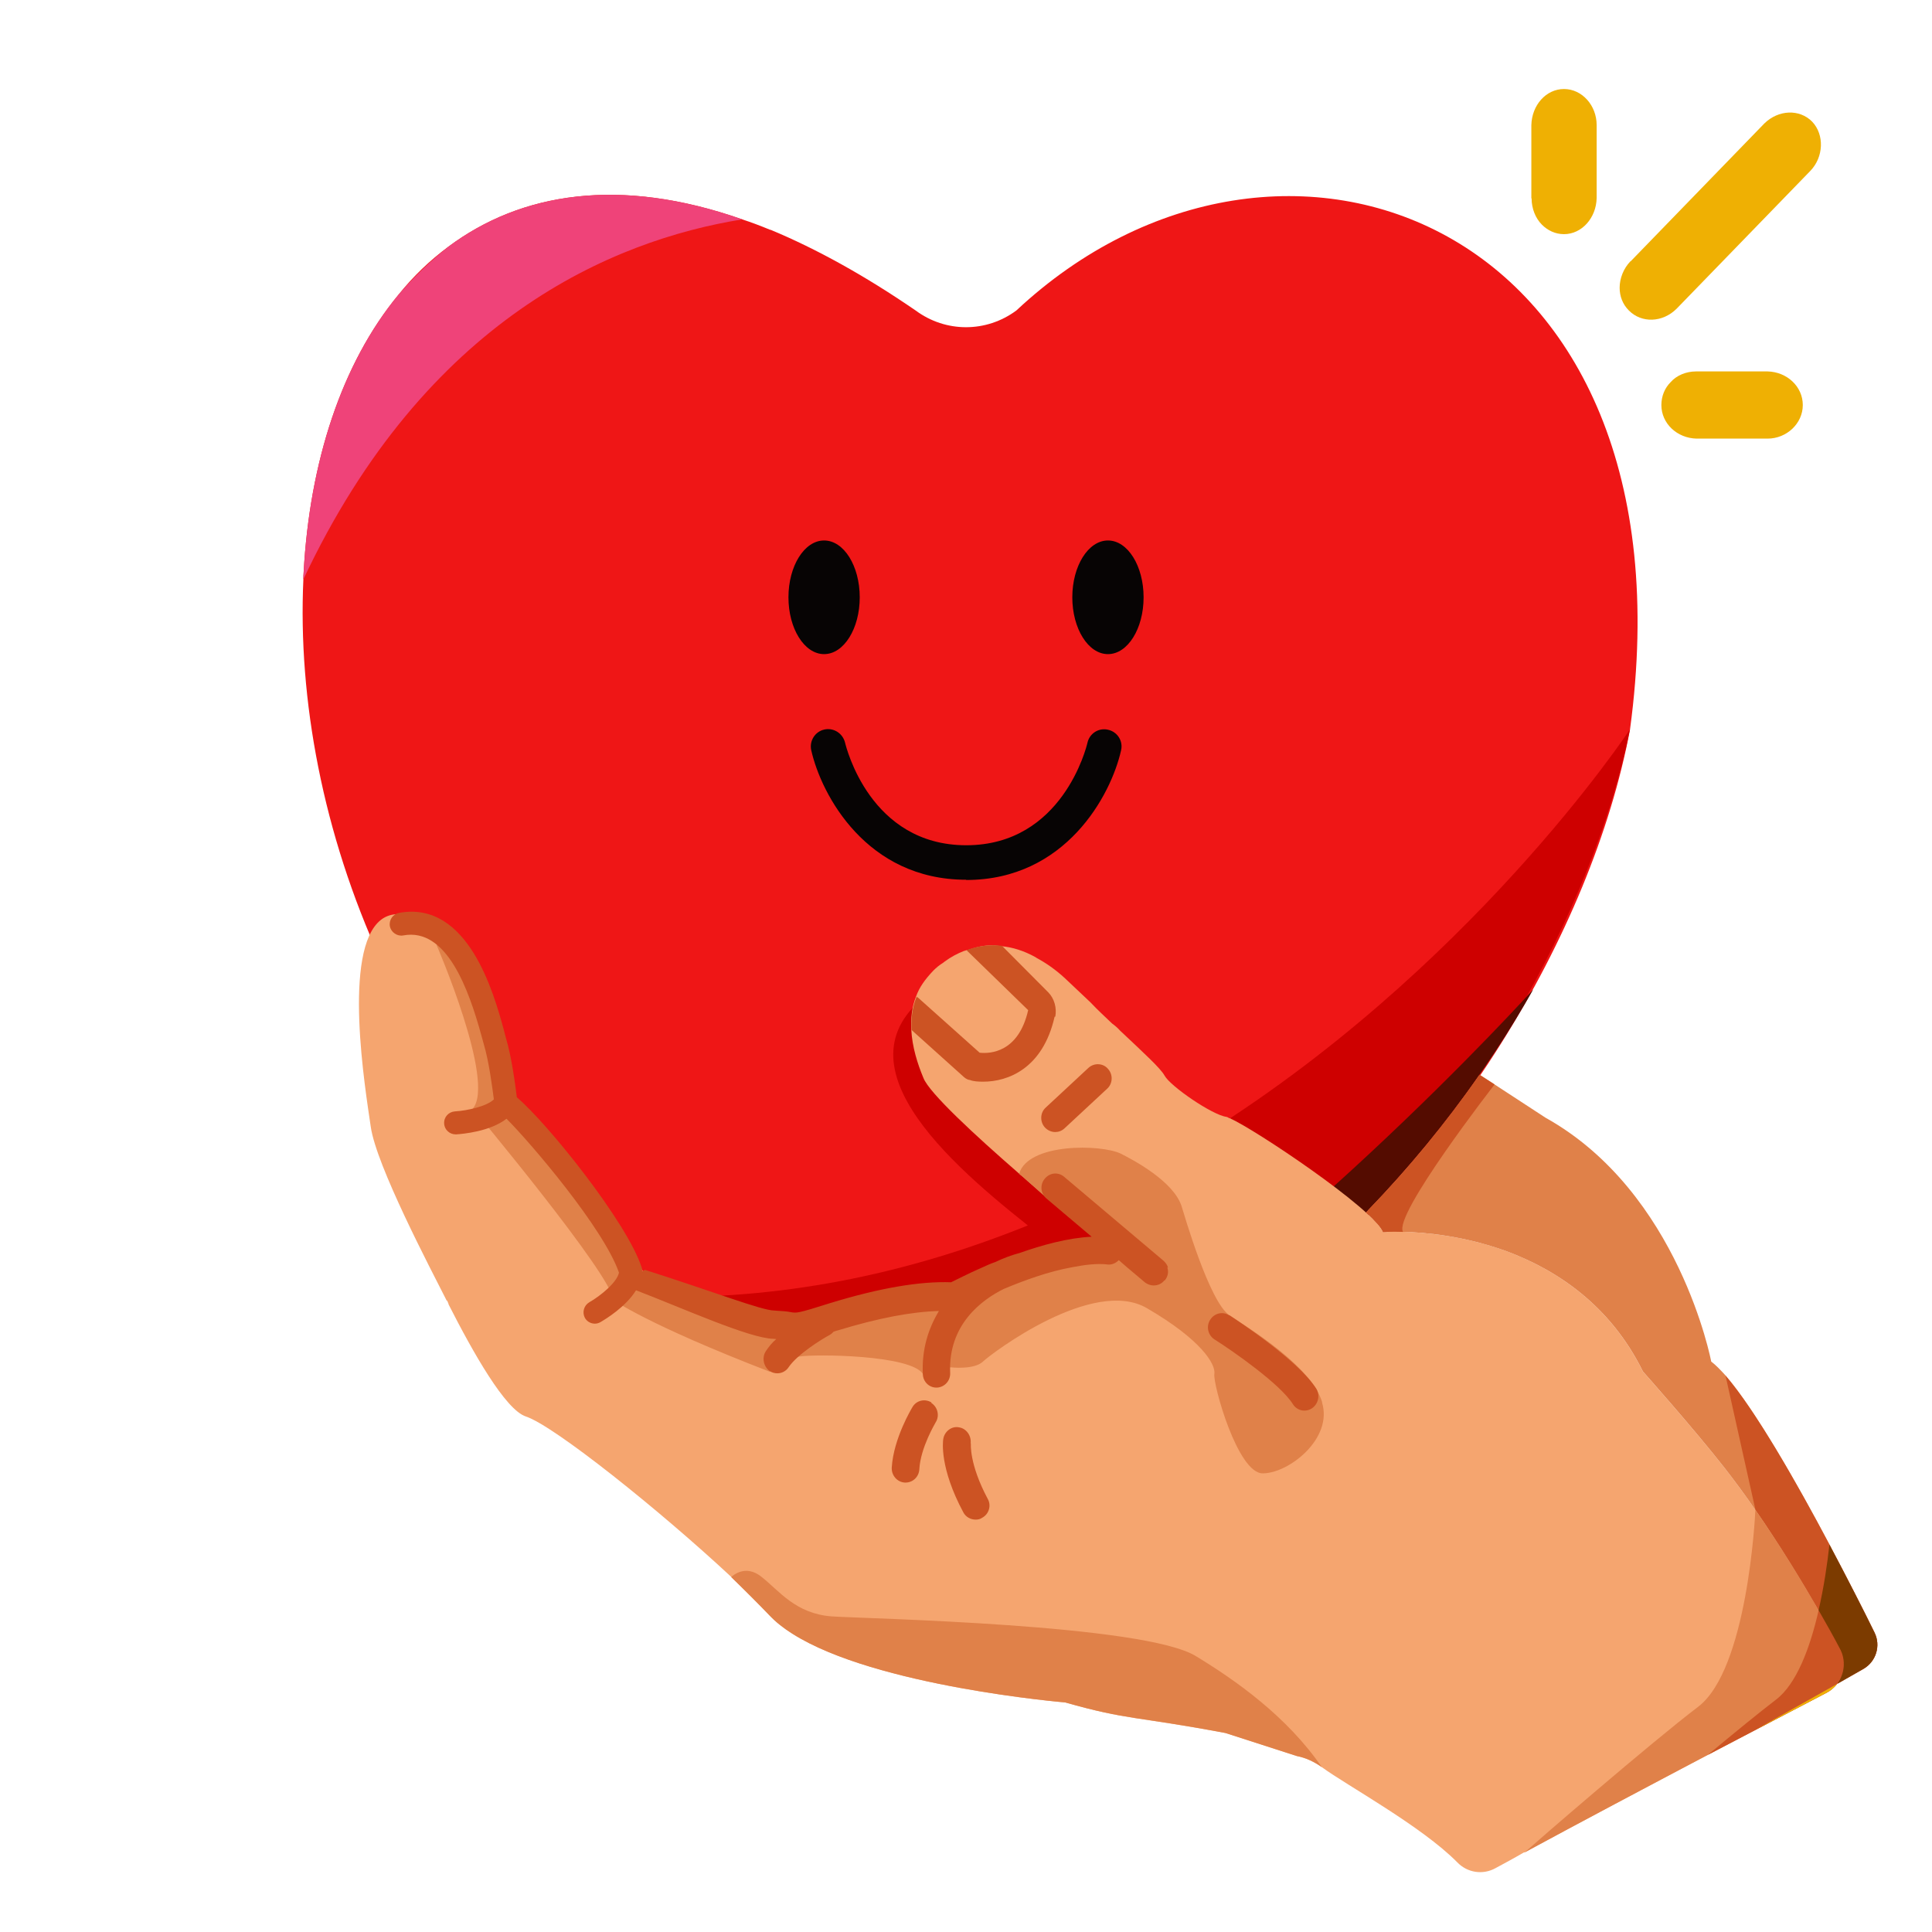 <svg width="40" height="40" viewBox="0 0 40 40" fill="none" xmlns="http://www.w3.org/2000/svg">
<path d="M33.748 15.1C32.157 23.599 21.652 34.738 13.624 26.852H13.619C8.348 23.109 6.053 16.966 6.281 11.995C6.281 11.947 6.281 11.904 6.286 11.857C6.41 9.561 7.076 7.523 8.248 6.104C8.553 5.723 8.9 5.39 9.281 5.109C10.786 3.985 12.834 3.652 15.367 4.542C15.557 4.604 15.748 4.676 15.943 4.757H15.953C16.891 5.147 17.895 5.699 18.957 6.428C19.581 6.89 20.419 6.89 21.043 6.428C26.481 1.342 35.176 4.547 33.748 15.1Z" fill="#EF1616"/>
<path d="M15.367 4.542C12.677 4.976 8.819 6.604 6.281 11.995C6.281 11.947 6.281 11.904 6.286 11.857C6.41 9.561 7.076 7.523 8.248 6.104C8.562 5.738 8.91 5.404 9.281 5.109C10.786 3.985 12.834 3.652 15.367 4.542Z" fill="#EF4379"/>
<path d="M33.747 15.1C32.233 22.585 23.309 33.8 15.099 27.933C15.109 27.933 15.114 27.938 15.123 27.938C14.623 27.609 14.118 27.257 13.623 26.852C16.418 26.895 18.98 26.3 21.28 25.371C19.437 23.909 17.018 21.719 19.661 20.3C20.156 20.128 20.628 20.181 21.104 20.438C22.533 21.328 23.371 22.819 24.733 23.619C30.428 20.138 33.747 15.1 33.747 15.1Z" fill="#CE0000"/>
<path d="M31.744 20.485C31.686 20.585 31.634 20.681 31.577 20.776C30.529 22.566 29.21 24.214 27.796 25.59L27.772 25.614C27.648 25.733 27.524 25.852 27.401 25.966C27.367 25.995 27.334 26.023 27.301 26.057C27.186 26.162 27.067 26.266 26.953 26.366C26.91 26.404 26.872 26.438 26.829 26.471C26.72 26.571 26.605 26.666 26.496 26.757C26.448 26.795 26.405 26.828 26.358 26.866C26.248 26.957 26.139 27.047 26.024 27.133C25.986 27.162 25.948 27.19 25.905 27.223C25.524 27.509 25.143 27.781 24.762 28.023C24.72 28.047 24.682 28.076 24.639 28.1C24.539 28.162 24.444 28.223 24.343 28.281C24.282 28.314 24.224 28.352 24.163 28.385C24.067 28.442 23.977 28.49 23.882 28.543C23.82 28.576 23.753 28.614 23.691 28.647C23.601 28.695 23.51 28.738 23.42 28.781C23.353 28.814 23.286 28.847 23.224 28.876C23.134 28.919 23.044 28.957 22.958 28.995L22.758 29.081C22.672 29.114 22.586 29.152 22.501 29.185C22.434 29.209 22.367 29.233 22.301 29.257C22.215 29.285 22.134 29.314 22.053 29.343C21.982 29.361 21.915 29.381 21.843 29.404C21.767 29.423 21.686 29.447 21.61 29.466C21.534 29.485 21.458 29.504 21.377 29.519C21.315 29.533 21.248 29.552 21.182 29.561C21.091 29.581 21.001 29.595 20.91 29.609C26.329 26.495 31.744 20.485 31.744 20.485Z" fill="#540C00"/>
<path d="M37.814 35.047C36.562 35.7 33.614 37.242 31.567 38.352H31.552C31.348 38.471 31.152 38.576 30.967 38.676C30.705 38.823 30.381 38.776 30.171 38.557C29.433 37.809 27.886 36.966 27.371 36.59C27.209 36.48 27.043 36.395 26.848 36.357L25.371 35.88C23.481 35.528 23.362 35.619 22.052 35.247C22.052 35.247 18.128 34.919 16.405 33.823C16.209 33.704 16.052 33.571 15.928 33.442C15.705 33.209 15.433 32.938 15.138 32.647C13.657 31.266 11.471 29.519 10.89 29.328C10.462 29.19 9.79 27.995 9.286 27.004V26.995C9.286 26.995 9.267 26.947 9.257 26.928H9.248C8.909 26.257 7.79 24.133 7.676 23.328C7.567 22.571 7.081 19.666 7.89 19.042C7.976 18.976 8.076 18.938 8.19 18.928C8.438 18.909 8.648 18.923 8.828 18.971C9.538 19.142 9.805 19.771 9.976 20.581C10.081 21.066 10.424 22.123 10.605 22.638C10.667 22.823 10.762 22.995 10.886 23.142C11.424 23.78 12.924 25.638 13.314 26.323C13.524 26.676 14.052 26.909 14.595 27.085C14.829 27.152 15.052 27.219 15.267 27.276C15.79 27.385 16.257 27.442 16.481 27.471C17.181 27.376 18.229 26.795 19.79 26.852C19.79 26.852 21.414 25.909 22.976 25.89C22.976 25.89 22.343 25.376 21.586 24.723C21.452 24.599 21.314 24.49 21.181 24.366L21.1 24.299C20.181 23.5 19.238 22.628 19.119 22.319C18.995 22.023 18.886 21.676 18.867 21.319C18.857 21.085 18.876 20.852 18.967 20.628C19.033 20.442 19.152 20.276 19.324 20.095C19.381 20.038 19.443 19.985 19.519 19.938C19.519 19.938 19.547 19.919 19.557 19.909C19.686 19.814 19.819 19.742 19.967 19.685C19.976 19.685 19.986 19.685 19.995 19.676C20.014 19.676 20.024 19.666 20.043 19.666C20.209 19.609 20.371 19.571 20.538 19.571C20.605 19.571 20.667 19.581 20.733 19.59C20.957 19.609 21.2 19.685 21.433 19.814C21.443 19.823 21.452 19.823 21.462 19.833C21.657 19.938 21.857 20.076 22.052 20.257C22.238 20.433 22.414 20.599 22.576 20.752C22.733 20.919 22.886 21.057 23.024 21.19C23.09 21.238 23.148 21.29 23.19 21.338C23.695 21.814 24.024 22.114 24.109 22.266C24.229 22.49 25.1 23.085 25.39 23.123C25.4 23.123 25.424 23.133 25.452 23.152H25.462C25.976 23.376 28.433 25.023 28.633 25.509C28.633 25.509 29.838 25.414 31.176 25.899C32.219 26.285 33.333 27.014 34.014 28.395C34.014 28.395 35.052 29.561 35.7 30.385C35.919 30.666 36.138 30.961 36.343 31.261C37.095 32.342 37.733 33.461 38.09 34.128C38.271 34.461 38.148 34.871 37.814 35.047Z" fill="#F5A56F"/>
<path d="M38.581 34.552L38.038 34.861C38.191 34.657 38.224 34.371 38.091 34.128C37.734 33.462 37.096 32.342 36.343 31.262C36.138 30.962 35.919 30.666 35.7 30.385C35.053 29.561 34.015 28.395 34.015 28.395C33.334 27.014 32.219 26.285 31.177 25.9C30.319 25.59 29.515 25.514 29.048 25.504C28.786 25.495 28.634 25.509 28.634 25.509C28.596 25.414 28.472 25.28 28.296 25.114C28.291 25.114 28.286 25.109 28.281 25.104C28.3 25.085 28.319 25.066 28.334 25.047C29.157 24.195 29.934 23.257 30.634 22.252L30.943 22.452L32 23.142C34.767 24.685 35.429 28.19 35.429 28.19C35.519 28.257 35.615 28.357 35.724 28.476C36.676 29.576 38.224 32.609 38.81 33.8C38.943 34.071 38.843 34.4 38.581 34.552Z" fill="#E08149"/>
<path d="M37.814 35.047C37.257 35.338 36.362 35.809 35.357 36.333C34.109 36.99 32.7 37.738 31.566 38.352C31.776 38.162 34.162 36.095 35.157 35.338C36.176 34.566 36.338 31.405 36.343 31.262C36.847 31.985 37.3 32.728 37.652 33.338C37.824 33.638 37.976 33.909 38.09 34.128C38.271 34.462 38.147 34.871 37.814 35.047Z" fill="#E08149"/>
<path d="M27.375 29.033C27.147 28.285 25.88 27.514 25.456 27.233C25.037 26.957 24.513 25.128 24.461 24.966C24.29 24.457 23.48 24.023 23.204 23.885C22.808 23.69 21.285 23.657 21.099 24.304L21.189 24.376L21.59 24.733C22.347 25.385 22.985 25.9 22.985 25.9C21.423 25.919 19.799 26.861 19.799 26.861C18.218 26.809 17.161 27.404 16.456 27.481C15.909 27.543 14.042 26.923 13.237 26.647L11.775 24.452C11.456 23.995 10.728 23.209 10.547 22.685L10.218 21.295L9.394 19.561H9.037C9.037 19.561 10.266 22.395 9.789 22.952C9.789 22.952 12.675 26.409 12.699 26.914C12.699 26.914 13.38 27.414 15.937 28.4C15.937 28.4 16.232 28.138 16.551 28.085C16.866 28.033 18.866 28.047 19.113 28.452L19.68 28.309C19.68 28.309 20.166 28.366 20.351 28.19C20.537 28.014 22.632 26.433 23.747 27.085C24.87 27.738 25.175 28.247 25.142 28.447C25.108 28.647 25.623 30.514 26.147 30.504H26.151C26.685 30.5 27.604 29.785 27.37 29.033H27.375Z" fill="#E08149"/>
<path d="M27.372 36.59C27.215 36.475 27.043 36.394 26.848 36.356L25.372 35.88C23.486 35.523 23.363 35.618 22.053 35.247C22.053 35.247 18.129 34.918 16.41 33.828C16.215 33.704 16.053 33.575 15.934 33.447C15.71 33.214 15.439 32.942 15.139 32.652C15.139 32.652 15.42 32.361 15.772 32.652C16.139 32.942 16.472 33.409 17.22 33.466C17.958 33.514 23.696 33.628 24.762 34.29C25.577 34.785 26.643 35.532 27.372 36.594V36.59Z" fill="#E08149"/>
<path d="M36.344 31.257L35.725 28.48L36.344 31.257Z" fill="#CC5323"/>
<path d="M29.049 25.505C28.787 25.495 28.634 25.51 28.634 25.51C28.596 25.414 28.472 25.281 28.296 25.114V25.095C28.296 25.095 28.315 25.072 28.329 25.057C28.329 25.057 28.331 25.054 28.334 25.048C29.153 24.2 29.925 23.267 30.62 22.267L30.634 22.252L30.944 22.452C30.944 22.452 28.829 25.172 29.049 25.505ZM36.344 31.257C36.849 31.986 37.301 32.729 37.653 33.338C37.825 33.638 37.977 33.91 38.091 34.129C38.225 34.371 38.191 34.657 38.039 34.862L38.582 34.552C38.844 34.4 38.944 34.072 38.81 33.8C38.601 33.371 38.263 32.71 37.877 31.981C37.191 30.681 36.334 29.186 35.725 28.481M38.091 34.129C37.977 33.91 37.825 33.638 37.653 33.338C37.477 34.114 37.196 34.867 36.768 35.191C36.42 35.457 35.896 35.886 35.358 36.333C36.363 35.81 37.258 35.338 37.815 35.048C38.148 34.871 38.272 34.462 38.091 34.129ZM19.287 29.038C19.153 28.952 18.972 28.991 18.891 29.133C18.877 29.157 18.501 29.776 18.463 30.381C18.453 30.543 18.572 30.686 18.734 30.695H18.748C18.901 30.695 19.025 30.576 19.034 30.419C19.058 29.967 19.372 29.452 19.372 29.448C19.458 29.314 19.415 29.129 19.277 29.043H19.282L19.287 29.038ZM20.096 29.886C20.115 29.729 20.01 29.576 19.858 29.552C19.701 29.519 19.553 29.638 19.529 29.795C19.52 29.852 19.453 30.395 19.944 31.31C19.996 31.41 20.096 31.462 20.201 31.462C20.248 31.462 20.296 31.452 20.334 31.424C20.477 31.348 20.529 31.167 20.448 31.029C20.063 30.305 20.101 29.895 20.101 29.881L20.096 29.886ZM21.834 21.052C21.591 22.124 20.868 22.395 20.358 22.395C20.258 22.395 20.158 22.39 20.087 22.362C20.034 22.357 19.991 22.329 19.958 22.3L18.872 21.324C18.863 21.095 18.882 20.867 18.977 20.638C18.987 20.643 18.996 20.648 19.015 20.662L20.282 21.795C20.496 21.819 21.087 21.795 21.287 20.914L20.01 19.672C20.239 19.586 20.491 19.552 20.739 19.581H20.744L21.701 20.543C21.829 20.672 21.882 20.867 21.849 21.048H21.839L21.834 21.052ZM25.448 27.233C25.315 27.143 25.134 27.191 25.053 27.329C24.968 27.462 25.01 27.648 25.148 27.733C25.51 27.962 26.506 28.652 26.768 29.072C26.825 29.162 26.915 29.205 27.006 29.205C27.058 29.205 27.115 29.191 27.163 29.157C27.296 29.067 27.334 28.886 27.253 28.752C26.872 28.152 25.601 27.329 25.458 27.233H25.453H25.448ZM21.849 23.438C21.772 23.438 21.691 23.405 21.634 23.343C21.525 23.224 21.534 23.033 21.653 22.929L22.534 22.11C22.653 22 22.839 22.01 22.939 22.129C23.049 22.248 23.039 22.438 22.92 22.543L22.039 23.362C21.982 23.414 21.915 23.438 21.844 23.438H21.849ZM24.182 26.243C24.168 26.191 24.134 26.143 24.087 26.1L22.029 24.362C21.91 24.262 21.734 24.276 21.63 24.405C21.525 24.529 21.544 24.719 21.672 24.819L22.601 25.605C22.11 25.629 21.577 25.776 21.091 25.948H21.087C20.944 25.986 20.777 26.048 20.606 26.129C20.51 26.162 20.425 26.2 20.344 26.238C20.034 26.372 19.806 26.495 19.691 26.548C19.044 26.524 18.206 26.667 17.182 26.981C16.51 27.195 16.491 27.186 16.377 27.167C16.306 27.152 16.206 27.143 16.029 27.133C15.763 27.129 14.791 26.748 13.353 26.291L13.296 26.319C13.296 26.319 13.296 26.271 13.287 26.248C12.996 25.324 11.334 23.252 10.701 22.719C10.672 22.495 10.596 21.886 10.472 21.481L10.43 21.319C10.229 20.586 9.696 18.638 8.263 18.9C8.134 18.924 8.049 19.048 8.072 19.176C8.096 19.305 8.225 19.39 8.349 19.367C9.244 19.2 9.701 20.471 9.968 21.443L10.015 21.614C10.125 21.976 10.196 22.543 10.225 22.762C10.077 22.905 9.677 22.995 9.42 23.01C9.287 23.019 9.187 23.129 9.196 23.262C9.201 23.39 9.31 23.486 9.434 23.486C9.434 23.486 9.444 23.486 9.449 23.486C9.582 23.476 10.144 23.429 10.487 23.162C10.982 23.657 12.496 25.429 12.815 26.348C12.777 26.548 12.434 26.829 12.201 26.962C12.087 27.029 12.049 27.172 12.11 27.286C12.153 27.362 12.234 27.405 12.315 27.405C12.353 27.405 12.396 27.395 12.434 27.372C12.539 27.31 12.958 27.057 13.168 26.714C14.115 27.076 15.515 27.71 16.015 27.719C16.034 27.719 16.058 27.724 16.072 27.724C15.987 27.795 15.915 27.886 15.858 27.971C15.768 28.105 15.806 28.291 15.934 28.386C15.987 28.419 16.039 28.433 16.096 28.433C16.187 28.433 16.277 28.386 16.329 28.305C16.506 28.043 17.006 27.729 17.187 27.633C17.21 27.619 17.239 27.595 17.258 27.572C17.277 27.562 17.306 27.557 17.334 27.548C18.191 27.286 18.882 27.157 19.439 27.143C19.225 27.5 19.082 27.924 19.106 28.448C19.11 28.605 19.234 28.729 19.387 28.729H19.401C19.558 28.719 19.682 28.586 19.672 28.419C19.63 27.429 20.32 26.914 20.782 26.686C21.201 26.51 21.71 26.324 22.191 26.238C22.458 26.186 22.715 26.152 22.944 26.181C23.029 26.186 23.106 26.148 23.163 26.09L23.334 26.238L23.706 26.552C23.758 26.59 23.82 26.614 23.882 26.614C23.972 26.614 24.049 26.581 24.106 26.51H24.115C24.177 26.438 24.201 26.333 24.168 26.243H24.182Z" fill="#CC5323"/>
<path d="M38.581 34.552L38.038 34.861C38.19 34.657 38.224 34.371 38.09 34.128C37.976 33.909 37.824 33.638 37.652 33.338C37.762 32.861 37.833 32.376 37.876 31.98C38.262 32.709 38.6 33.371 38.809 33.8C38.943 34.071 38.843 34.4 38.581 34.552Z" fill="#7C3B00"/>
<path d="M31.71 4.105C31.71 4.319 31.791 4.519 31.924 4.652C32.043 4.771 32.2 4.848 32.381 4.848C32.748 4.848 33.048 4.514 33.057 4.1V2.59C33.057 2.181 32.753 1.843 32.381 1.843C32.01 1.843 31.715 2.176 31.705 2.59V4.109L31.71 4.105Z" fill="#EFB003"/>
<path d="M35.115 7.69C34.911 7.69 34.711 7.771 34.587 7.914C34.468 8.033 34.397 8.2 34.397 8.386C34.397 8.767 34.72 9.071 35.125 9.081H36.596C36.992 9.081 37.325 8.767 37.325 8.386C37.325 8.005 37.001 7.7 36.596 7.69H35.115Z" fill="#EFB003"/>
<path d="M33.757 5.409C33.614 5.557 33.533 5.762 33.533 5.957C33.533 6.133 33.595 6.3 33.724 6.428C33.986 6.695 34.424 6.681 34.714 6.39L37.481 3.538C37.757 3.252 37.776 2.79 37.519 2.519C37.257 2.252 36.819 2.271 36.528 2.557L33.762 5.409H33.757Z" fill="#EFB003"/>
<path d="M17.8 12.367C17.8 13.014 17.472 13.543 17.062 13.543C16.653 13.543 16.324 13.014 16.324 12.367C16.324 11.719 16.653 11.19 17.062 11.19C17.472 11.19 17.8 11.719 17.8 12.367Z" fill="#070404"/>
<path d="M23.677 12.367C23.677 13.014 23.349 13.543 22.939 13.543C22.53 13.543 22.201 13.014 22.201 12.367C22.201 11.719 22.53 11.19 22.939 11.19C23.349 11.19 23.677 11.719 23.677 12.367Z" fill="#070404"/>
<path d="M20.001 18.214C17.943 18.214 17.005 16.462 16.796 15.533C16.753 15.342 16.872 15.147 17.067 15.104C17.258 15.062 17.448 15.181 17.496 15.376C17.52 15.471 18.015 17.5 20.005 17.5C21.996 17.5 22.496 15.462 22.515 15.376C22.558 15.185 22.748 15.062 22.943 15.109C23.134 15.152 23.258 15.342 23.21 15.538C23.001 16.466 22.062 18.219 20.005 18.219L20.001 18.214Z" fill="#070404"/>
<path d="M38.039 34.862C37.977 34.938 37.906 35 37.815 35.048C37.449 35.239 36.934 35.51 36.344 35.815L38.039 34.862Z" fill="#EFB003"/>
<path d="M15.953 4.762C15.953 4.762 15.948 4.762 15.943 4.757C15.943 4.757 15.943 4.762 15.948 4.757H15.953V4.762Z" fill="#EF4379"/>
</svg>
